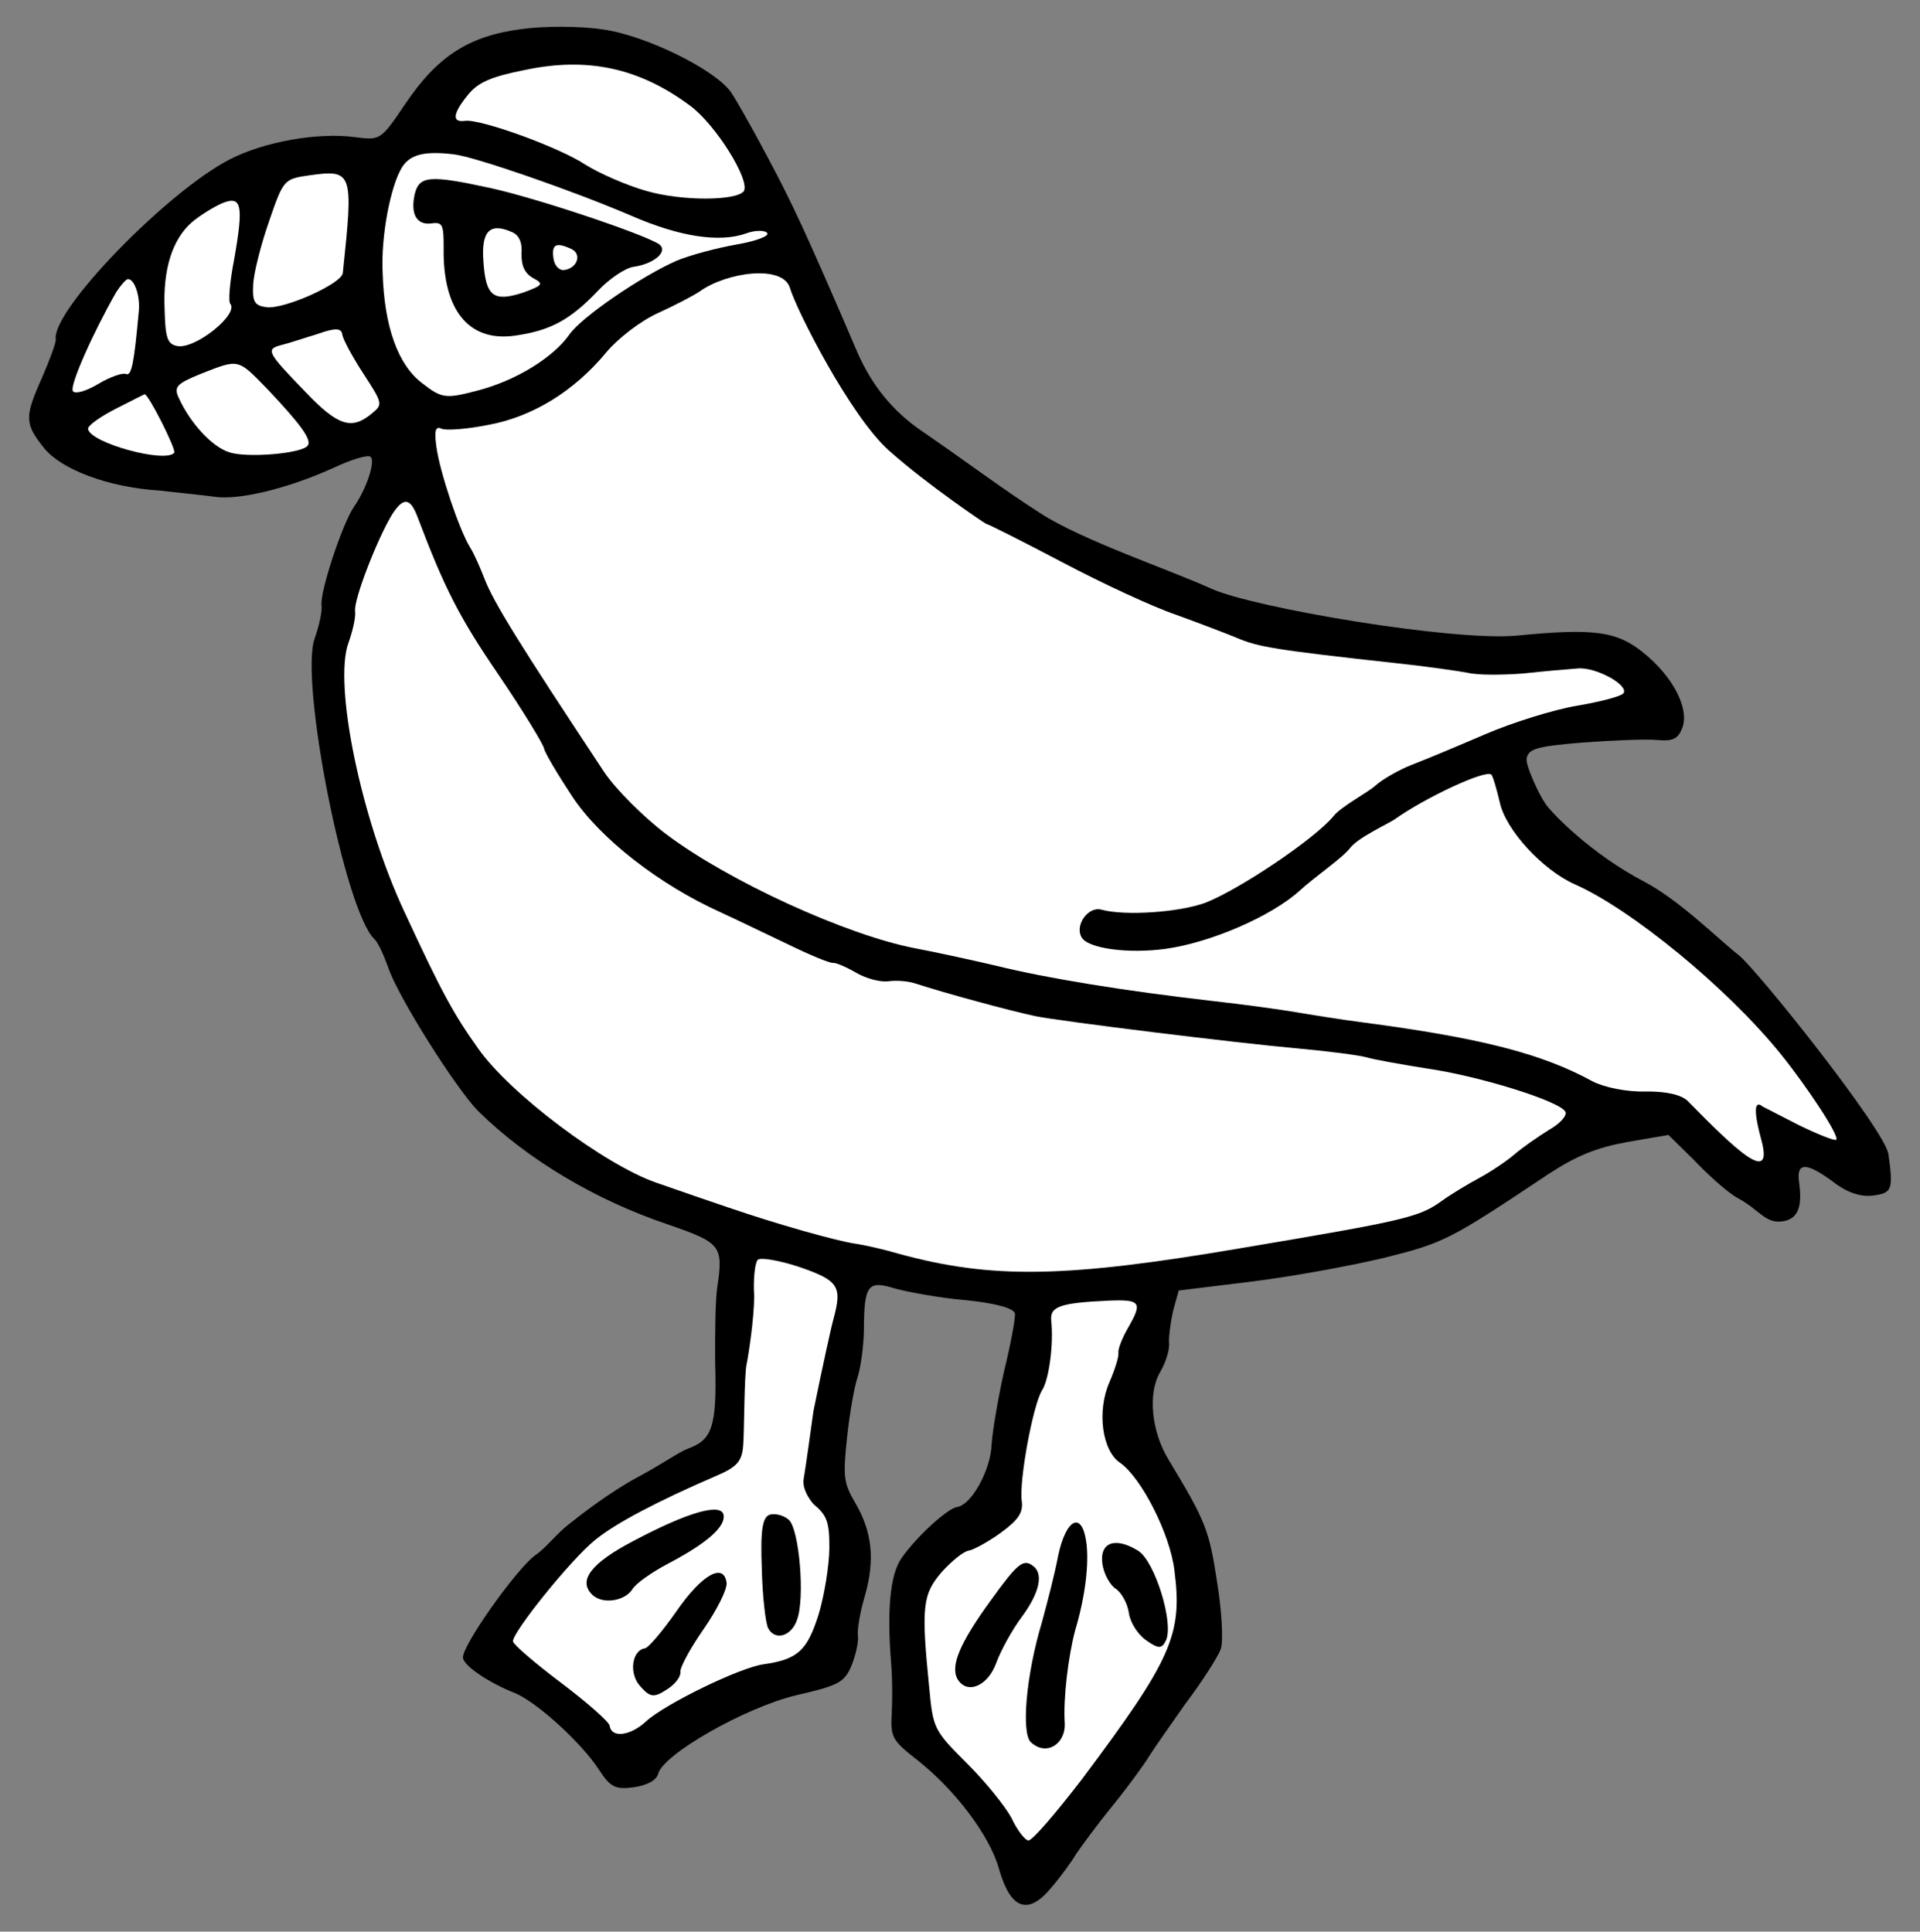 <?xml version="1.0" encoding="UTF-8" standalone="no"?>
<!DOCTYPE svg PUBLIC "-//W3C//DTD SVG 1.1//EN" "http://www.w3.org/Graphics/SVG/1.1/DTD/svg11.dtd">
<svg xmlns:xl="http://www.w3.org/1999/xlink" xmlns="http://www.w3.org/2000/svg" xmlns:dc="http://purl.org/dc/elements/1.1/" version="1.1" viewBox="33.75 61.151 297 298.849" width="297" height="298.849">
  <rect x="33.75" y="61.151" width="297" height="298.849" fill="#808080" stroke="none"/>
  <defs>
    <clipPath id="artboard_clip_path">
      <path d="M 33.75 61.151 L 330.75 61.151 L 330.75 360 L 33.75 360 Z"/>
    </clipPath>
  </defs>
  <g id="Puffin" stroke="none" stroke-opacity="1" fill-opacity="1" stroke-dasharray="none" fill="none">
    <title>Puffin</title>
    <g id="Puffin_Layer_2" clip-path="url(#artboard_clip_path)">
      <title>Layer 2</title>
      <g id="Group_26">
        <g id="Graphic_48">
          <path d="M 126.99 65.703 L 126.99 65.703 C 123.584 65.172 117.93 65.159 114.466 65.646 C 106.335 66.688 101.423 69.801 96.416 77.267 C 92.658 82.842 92.559 82.856 88.757 82.381 C 82.992 81.576 74.62 83.056 69.256 85.828 C 59.562 90.825 41.751 109.175 42.377 113.629 C 42.447 114.124 41.423 116.892 40.201 119.688 C 37.515 125.718 37.555 126.722 40.614 130.532 C 43.293 133.789 50.439 136.519 58.283 137.032 C 61.053 137.349 64.841 137.725 66.692 137.97 C 70.521 138.643 78.23 136.752 85.347 133.531 C 88.093 132.237 90.611 131.479 91.062 131.819 C 91.852 132.415 90.528 136.638 88.514 139.546 C 86.67 142.228 83.211 152.807 83.49 154.787 C 83.615 155.678 83.129 157.967 82.404 159.987 C 80.112 166.668 87.114 202.122 91.656 206.43 C 92.234 206.954 93.12 208.949 93.781 210.774 C 95.212 215.216 104.297 229.585 107.71 233.041 C 115.327 240.551 125.9 246.837 137.13 250.608 C 145.195 253.411 145.66 253.851 144.727 260.139 C 144.398 262.103 144.343 267.461 144.375 271.998 C 144.705 282.247 143.745 283.927 140.184 285.267 C 138.684 285.832 136.547 287.454 132.351 289.705 C 128.154 291.957 123.566 295.5 121.759 296.956 C 119.963 298.309 118.13 300.719 116.559 301.748 C 113.628 303.875 105.119 315.872 105.37 317.653 C 105.55 318.94 109.446 321.522 113.401 323.085 C 116.719 324.436 123.773 330.813 126.491 335.074 C 128.168 337.665 129.029 338.048 131.801 337.659 C 133.879 337.367 135.28 336.564 135.551 335.618 C 136.237 332.594 148.947 325.357 156.853 323.439 C 163.501 321.899 164.35 321.477 165.487 318.793 C 166.155 317.084 166.584 315.106 166.458 314.216 C 166.333 313.325 166.763 310.64 167.518 308.111 C 169.143 302.432 168.643 298.162 166.109 293.774 C 164.25 290.604 164.125 289.713 164.775 283.565 C 165.165 279.877 165.895 275.737 166.394 274.253 C 166.892 272.77 167.337 269.478 167.386 266.947 C 167.402 259.88 168.011 259.188 172.235 260.512 C 174.227 261.04 179.101 261.97 183.186 262.304 C 187.793 262.767 190.632 263.579 190.744 264.371 C 190.841 265.064 190.097 269.105 189.07 273.287 C 188.141 277.455 187.253 282.627 187.135 284.662 C 186.985 288.62 184.004 293.985 181.827 294.291 C 180.342 294.499 175.597 298.8 173.243 302.159 C 171.47 304.629 170.921 310.056 171.594 318.44 C 171.801 320.631 171.793 324.165 171.689 326.299 C 171.483 329.861 171.765 330.427 175.504 333.334 C 181.515 338.04 186.857 345.163 188.287 350.311 C 190.082 356.62 192.836 357.545 196.451 353.101 C 197.925 351.379 199.613 349.023 200.18 348.034 C 200.847 347.032 203.3 343.659 205.71 340.696 C 208.12 337.733 210.658 334.247 211.396 333.033 C 212.134 331.819 214.743 328.122 217.182 324.65 C 219.734 321.263 222.132 317.494 222.573 316.322 C 223.014 315.15 222.756 310.442 222.017 305.903 C 220.791 297.899 220.299 296.555 214.511 286.972 C 211.892 282.697 211.255 276.73 213.213 273.427 C 214.107 271.888 214.734 269.882 214.581 268.793 C 214.541 267.79 214.843 265.627 215.214 263.96 L 216.083 260.81 L 227.494 259.408 C 233.744 258.631 242.993 256.927 247.971 255.723 C 257.136 253.425 257.985 253.003 273.304 242.775 C 277.65 239.944 280.706 238.707 285.429 237.841 L 291.835 236.739 L 295.7 240.536 C 297.716 242.675 300.897 245.598 302.528 246.493 C 305.936 248.307 306.788 250.485 309.461 250.109 C 311.836 249.775 312.589 247.953 312.047 244.093 C 311.602 240.926 313.114 240.915 317.277 243.964 C 319.436 245.679 321.654 246.377 323.535 246.112 C 326.405 245.709 326.647 245.271 325.868 239.728 C 325.339 235.967 305.398 210.979 302.654 208.874 C 299.909 206.769 293.599 200.452 288.149 197.584 C 279.762 193.211 273.769 186.887 272.857 185.575 C 271.763 184 269.645 179.396 269.916 178.45 C 270.216 176.994 271.475 176.616 278.459 176.038 C 283.054 175.695 288.172 175.48 290.009 175.626 C 292.567 175.872 293.317 175.464 293.986 173.755 C 295.081 170.775 292.576 165.878 288.018 162.178 C 283.912 158.819 280.408 158.302 268.361 159.49 C 258.394 160.386 227.635 155.183 221.11 152.221 C 214.586 149.258 201.254 144.781 194.765 140.61 C 188.277 136.438 184.115 133.176 176.183 127.73 C 171.822 124.709 168.65 120.814 166.428 115.777 C 158.624 97.594 156.303 92.571 152.474 85.438 C 150.138 81.022 147.59 76.535 146.829 75.431 C 144.419 71.934 133.575 66.594 126.99 65.703 Z" fill="black"/>
        </g>
        <g id="Graphic_47">
          <path d="M 106.123 75.849 C 103.798 78.699 103.597 80.14 105.675 79.848 C 108.051 79.514 120.283 83.952 124.291 86.619 C 126.394 87.938 130.701 89.857 133.852 90.726 C 139.319 92.279 147.588 92.227 148.793 90.746 C 149.885 89.179 144.519 80.445 140.469 77.482 C 132.581 71.626 124.569 69.925 114.867 71.995 C 109.663 73.03 107.668 73.916 106.123 75.849 Z" fill="#FFFFFF"/>
        </g>
        <g id="Graphic_46">
          <path d="M 95.976 86.965 C 94.16 89.844 92.644 97.729 92.942 103.44 C 93.206 111.781 95.341 117.638 99.067 120.445 C 102.129 122.841 102.737 122.857 107.701 121.553 C 113.543 120.026 119.304 116.491 121.828 112.906 C 123.672 110.225 132.974 103.87 138.393 101.494 C 140.586 100.58 144.773 99.487 147.729 98.97 C 150.783 98.44 152.792 97.653 152.426 97.2 C 152.059 96.747 150.547 96.758 149.203 97.249 C 145.072 98.738 138.882 97.791 131.355 94.509 C 122.119 90.558 107.161 85.393 103.982 85.032 C 99.36 84.47 97.225 85.073 95.976 86.965 Z" fill="#FFFFFF"/>
        </g>
        <g id="Graphic_45">
          <path d="M 75.361 95.414 C 74.066 99.128 72.968 103.522 72.908 105.246 C 72.774 107.89 73.155 108.442 75.006 108.686 C 77.776 109.004 86.606 105.037 86.779 103.398 C 88.426 87.824 88.356 87.329 81.625 88.275 C 77.666 88.831 77.581 88.944 75.361 95.414 Z" fill="#FFFFFF"/>
        </g>
        <g id="Graphic_44">
          <path d="M 63.374 95.584 C 60.413 98.221 58.933 102.769 59.215 109.089 C 59.319 113.414 59.656 114.376 61.111 114.677 C 63.824 115.305 70.72 109.793 69.381 108.165 C 69.028 107.81 69.304 104.744 69.948 101.423 C 71.466 92.832 71.158 91.361 68.102 92.598 C 66.772 93.189 64.634 94.499 63.374 95.584 Z" fill="#FFFFFF"/>
        </g>
        <g id="Graphic_43">
          <path d="M 51.758 106.301 C 48.111 112.668 44.431 120.957 45.037 121.68 C 45.403 122.133 47.058 121.698 49.012 120.515 C 50.781 119.459 52.705 118.785 53.242 119.013 C 54.103 119.396 54.504 117.22 55.214 109.348 C 55.474 106.889 54.491 104.201 53.501 104.34 C 53.204 104.382 52.425 105.299 51.758 106.301 Z" fill="#FFFFFF"/>
        </g>
        <g id="Graphic_42">
          <path d="M 141.987 106.237 C 141.067 106.871 138.151 108.391 135.59 109.559 C 132.93 110.74 129.376 113.46 127.561 115.633 C 122.558 121.686 116.145 125.615 109.357 126.872 C 106.119 127.529 102.824 127.79 102.076 127.492 C 101.101 127.023 100.902 127.758 101.264 130.331 C 101.82 134.291 104.769 143.062 106.473 145.85 C 107.121 146.869 108.021 148.964 108.653 150.591 C 110.086 154.326 114.002 160.639 127.202 180.587 C 128.991 183.262 133.335 187.598 136.835 190.235 C 146.431 197.466 164.661 205.805 175.244 207.851 C 178.042 208.366 183.665 209.594 187.734 210.536 C 195.787 212.534 207.869 214.47 221.308 216.013 C 226.127 216.547 231.893 217.351 234.168 217.738 C 236.443 218.125 241.092 218.885 244.484 219.316 C 262.996 221.762 272.32 224.186 280.085 228.444 C 281.935 229.395 285.467 230.11 288.28 230.018 C 291.503 229.969 293.905 230.539 294.85 231.517 C 302.156 238.969 308.183 244.754 306.201 237.478 C 304.218 230.202 306.369 232.321 306.369 232.321 L 311.918 235.174 C 314.954 236.666 317.623 237.704 317.793 237.478 C 318.318 236.899 313.317 229.325 309.158 224.156 C 300.855 213.917 286.026 201.769 277.313 197.947 C 272.356 195.716 266.646 189.554 265.736 185.241 C 265.232 183.091 264.657 181.153 264.432 180.983 C 263.514 180.203 254.232 184.536 249.46 187.932 C 248.54 188.566 243.799 190.746 242.608 192.327 C 241.417 193.907 236.901 196.965 234.762 198.981 C 230.371 202.929 221.046 206.965 214.117 207.939 C 208.376 208.746 202.003 207.925 201.046 206.142 C 199.976 204.274 202.089 201.352 204.081 201.88 C 207.754 202.878 216.053 202.317 220.184 200.828 C 225.447 198.776 237.07 190.986 240.004 187.444 C 241.11 185.976 245.526 183.64 246.503 182.695 C 247.58 181.736 250.099 180.272 252.108 179.485 C 254.217 178.684 259.268 176.561 263.456 174.761 C 267.644 172.961 274.024 170.954 277.673 170.34 C 281.321 169.727 284.532 168.872 284.872 168.42 C 285.808 167.178 280.556 164.283 277.771 164.573 C 276.371 164.669 272.582 165 269.4 165.346 C 266.205 165.593 262.374 165.627 260.806 165.242 C 259.252 164.955 254.306 164.237 249.798 163.761 C 230.832 161.682 228.345 161.224 225.125 159.86 C 223.304 159.106 219.038 157.485 215.634 156.248 C 212.244 155.109 204.365 151.472 198.039 148.122 C 191.827 144.857 186.504 142.173 186.306 142.201 C 186.207 142.215 177.142 136.108 171.242 130.844 C 165.342 125.58 157.03 109.312 155.94 105.689 C 154.85 102.067 146.206 103.222 141.987 106.237 Z" fill="#FFFFFF"/>
        </g>
        <g id="Graphic_41">
          <path d="M 77.339 114.516 C 74.807 115.174 74.962 115.556 80.984 121.775 C 86.075 127.116 88.18 127.729 91.338 125.064 C 92.967 123.725 92.939 123.527 89.981 118.997 C 88.304 116.406 86.812 113.689 86.701 112.897 C 86.562 111.907 85.643 111.834 82.856 112.832 C 80.918 113.407 78.414 114.264 77.339 114.516 Z" fill="#FFFFFF"/>
        </g>
        <g id="Graphic_40">
          <path d="M 64.748 119.01 C 61.027 120.543 60.588 121.008 61.446 122.805 C 63.19 126.598 66.532 130.267 69.173 131.107 C 71.829 132.046 80.411 131.344 81.347 130.102 C 82.027 129.199 80.28 126.82 75.062 121.296 C 70.465 116.592 70.775 116.649 64.748 119.01 Z" fill="#FFFFFF"/>
        </g>
        <g id="Graphic_39">
          <path d="M 51.674 124.381 C 49.226 125.633 47.301 127.014 47.37 127.509 C 47.676 129.687 59.43 132.88 60.706 131.186 C 61.046 130.735 56.698 122.06 56.104 122.143 C 56.104 122.143 54.123 123.128 51.674 124.381 Z" fill="#FFFFFF"/>
        </g>
        <g id="Graphic_38">
          <path d="M 94.441 140.677 C 92.142 144.432 88.431 153.937 88.682 155.719 C 88.807 156.61 88.307 158.8 87.653 160.608 C 85.32 166.992 89.556 187.795 96.336 202.286 C 102.132 214.795 103.892 217.979 107.668 223.303 C 112.6 230.382 127.375 241.428 135.327 244.146 C 138.618 245.298 143.604 247.02 146.57 248.016 C 153.887 250.52 162.928 253.085 166.023 253.559 C 167.464 253.76 170.488 254.446 172.804 255.129 C 187.186 259.063 198.565 258.877 225.674 254.26 C 251.114 249.978 253.264 249.474 256.747 246.966 C 258.121 245.965 260.725 244.388 262.509 243.431 C 264.292 242.473 266.784 240.811 268.044 239.726 C 269.305 238.64 271.697 236.991 273.368 235.949 C 275.052 235.006 276.186 233.736 275.904 233.17 C 275.173 231.557 262.714 227.656 254.574 226.478 C 250.547 225.833 246.407 225.102 245.249 224.76 C 244.09 224.419 239.257 223.786 234.452 223.351 C 225.562 222.581 197.624 219.139 193.88 218.353 C 190.135 217.567 180.063 214.845 175.302 213.293 C 174.243 212.937 172.406 212.792 171.218 212.959 C 169.931 213.139 167.727 212.541 166.189 211.647 C 164.65 210.753 163.04 210.07 162.644 210.126 C 162.149 210.196 159.042 208.916 155.681 207.269 C 152.222 205.635 147.562 203.363 145.19 202.283 C 135.813 198.05 126.641 190.961 122.288 184.406 C 119.978 180.895 117.992 177.541 117.909 176.947 C 117.825 176.353 114.671 171.144 110.853 165.523 C 104.752 156.589 102.515 152.16 98.341 141.139 C 97.217 138.167 96.186 138.01 94.441 140.677 Z" fill="#FFFFFF"/>
        </g>
        <g id="Graphic_37">
          <path d="M 150.412 261.708 C 150.402 265.121 149.541 270.748 149.241 272.203 C 148.856 273.771 148.88 283.12 148.706 284.76 C 148.545 287.205 147.766 288.122 144.525 289.486 C 135.201 293.522 129.002 296.815 125.829 299.381 C 122.02 302.44 112.919 313.813 113.1 315.099 C 113.169 315.594 116.499 318.457 120.563 321.52 C 124.627 324.582 127.971 327.544 128.054 328.138 C 128.332 330.118 131.302 329.701 133.71 327.444 C 136.571 324.822 148.091 319.165 151.852 318.636 C 157.197 317.885 158.614 316.475 160.365 310.98 C 161.262 308.028 162.022 303.379 162.043 300.651 C 162.066 296.509 161.63 295.561 159.57 293.831 C 159.57 293.831 157.746 291.807 158.07 289.961 C 158.394 288.115 159.574 279.498 159.574 279.498 C 160.947 272.744 162.361 266.287 162.703 265.129 C 164.029 260.198 163.494 259.264 157.448 257.187 C 154.27 256.119 151.274 255.632 150.934 256.083 C 150.509 256.648 150.249 259.107 150.412 261.708 C 150.412 261.708 150.423 258.296 150.412 261.708 Z" fill="#FFFFFF"/>
        </g>
        <g id="Graphic_36">
          <path d="M 196.359 265.445 C 196.761 269.023 196.028 274.576 194.95 276.242 C 193.545 278.458 191.37 290.271 191.801 293.339 C 192.065 295.22 191.215 296.349 188.468 298.35 C 186.542 299.731 184.292 300.955 183.599 301.053 C 182.807 301.164 180.994 302.63 179.421 304.365 C 176.473 307.808 176.229 309.659 177.486 322.2 C 178.08 328.577 178.221 328.86 183.27 333.904 C 186.203 336.822 189.262 340.632 190.219 342.415 C 191.091 344.311 192.318 345.855 192.827 345.884 C 193.349 346.013 196.992 341.766 201.004 336.559 C 215.027 317.833 216.718 314.062 215.412 304.051 C 214.718 298.395 210.271 289.734 207.024 287.465 C 204.244 285.635 203.381 279.498 205.371 274.979 C 206.209 273.045 206.836 271.039 206.752 270.445 C 206.669 269.851 207.337 268.142 208.231 266.603 C 210.502 262.65 210.234 262.183 205.314 262.37 C 197.793 262.72 196.152 263.254 196.359 265.445 Z" fill="#FFFFFF"/>
        </g>
        <g id="Graphic_35">
          <path d="M 109.765 90.276 C 117.48 92.018 133.483 97.44 135.713 98.943 C 137.181 100.049 134.929 101.981 131.761 102.426 C 130.475 102.607 127.983 104.269 126.141 106.244 C 121.918 110.673 118.819 112.32 113.375 113.085 C 106.248 114.086 102.216 109.101 102.38 99.489 C 102.388 95.956 102.219 95.475 100.536 95.711 C 98.26 96.031 97.218 94.361 97.889 91.238 C 98.588 88.314 100.186 88.19 109.765 90.276 Z" fill="black"/>
        </g>
        <g id="Graphic_34">
          <path d="M 108.524 101.553 C 108.879 106.954 110.022 107.903 114.563 106.458 C 117.732 105.306 117.902 105.08 116.264 104.2 C 114.951 103.476 114.389 102.344 114.421 100.421 C 114.567 98.584 114.004 97.452 112.832 97.011 C 109.499 95.562 108.181 96.958 108.524 101.553 Z" fill="#FFFFFF"/>
        </g>
        <g id="Graphic_33">
          <path d="M 119.367 101.14 C 119.52 102.228 120.239 103.036 121.031 102.924 C 123.11 102.632 123.807 100.415 122.085 99.647 C 119.712 98.568 119.061 98.962 119.367 101.14 Z" fill="#FFFFFF"/>
        </g>
        <g id="Graphic_32">
          <path d="M 145.685 295.581 C 145.935 297.363 143.159 299.873 137.144 303.039 C 134.512 304.419 132.034 306.18 131.551 307.055 C 130.388 308.834 127.037 309.406 125.414 307.918 C 123.087 305.722 125.129 303.012 131.71 299.564 C 140.258 295.032 145.407 293.601 145.685 295.581 Z" fill="black"/>
        </g>
        <g id="Graphic_31">
          <path d="M 155.776 296.282 C 157.398 297.77 158.293 308.445 157.042 311.75 C 156.188 314.292 153.67 315.05 152.586 313.083 C 152.178 312.333 151.692 308.161 151.589 303.836 C 151.362 297.912 151.678 295.849 152.838 295.484 C 153.715 295.26 154.972 295.588 155.776 296.282 Z" fill="black"/>
        </g>
        <g id="Graphic_30">
          <path d="M 146.142 306.014 C 146.281 307.004 144.62 310.266 142.606 313.173 C 140.507 316.193 138.903 319.144 139 319.837 C 139.097 320.53 138.162 321.772 136.859 322.56 C 134.92 323.842 134.298 323.728 132.86 322.113 C 130.97 320.158 131.459 316.456 133.538 316.163 C 134.033 316.094 136.286 313.456 138.385 310.435 C 142.328 304.733 145.697 302.847 146.142 306.014 Z" fill="black"/>
        </g>
        <g id="Graphic_29">
          <path d="M 201.78 299.709 C 202.24 302.975 201.648 308.105 200.067 313.374 C 199.012 317.358 198.206 323.831 198.452 327.733 C 198.614 331.041 195.542 332.886 193.215 330.689 C 191.705 329.286 192.461 320.298 194.939 312.076 C 195.737 309.138 196.921 304.631 197.436 301.834 C 198.651 296.111 201.099 294.859 201.78 299.709 Z" fill="black"/>
        </g>
        <g id="Graphic_28">
          <path d="M 209.849 301.098 C 212.404 302.758 215.351 312.236 214.115 314.933 C 213.49 316.232 212.995 316.301 211.09 314.954 C 209.749 314.032 208.58 312.178 208.371 310.693 C 208.162 309.209 207.219 307.524 206.33 306.943 C 205.441 306.361 204.497 304.677 204.275 303.093 C 203.802 299.728 206.306 298.871 209.849 301.098 Z" fill="black"/>
        </g>
        <g id="Graphic_27">
          <path d="M 193.517 303.394 C 195.196 304.571 194.596 307.481 191.888 311.193 C 190.271 313.338 188.511 316.613 187.857 318.421 C 186.548 322.037 183.308 323.401 181.843 320.881 C 180.745 318.815 182.266 315.271 187.087 308.638 C 191.143 303.021 192.049 302.288 193.517 303.394 Z" fill="black"/>
        </g>
      </g>
    </g>
  </g>
</svg>
